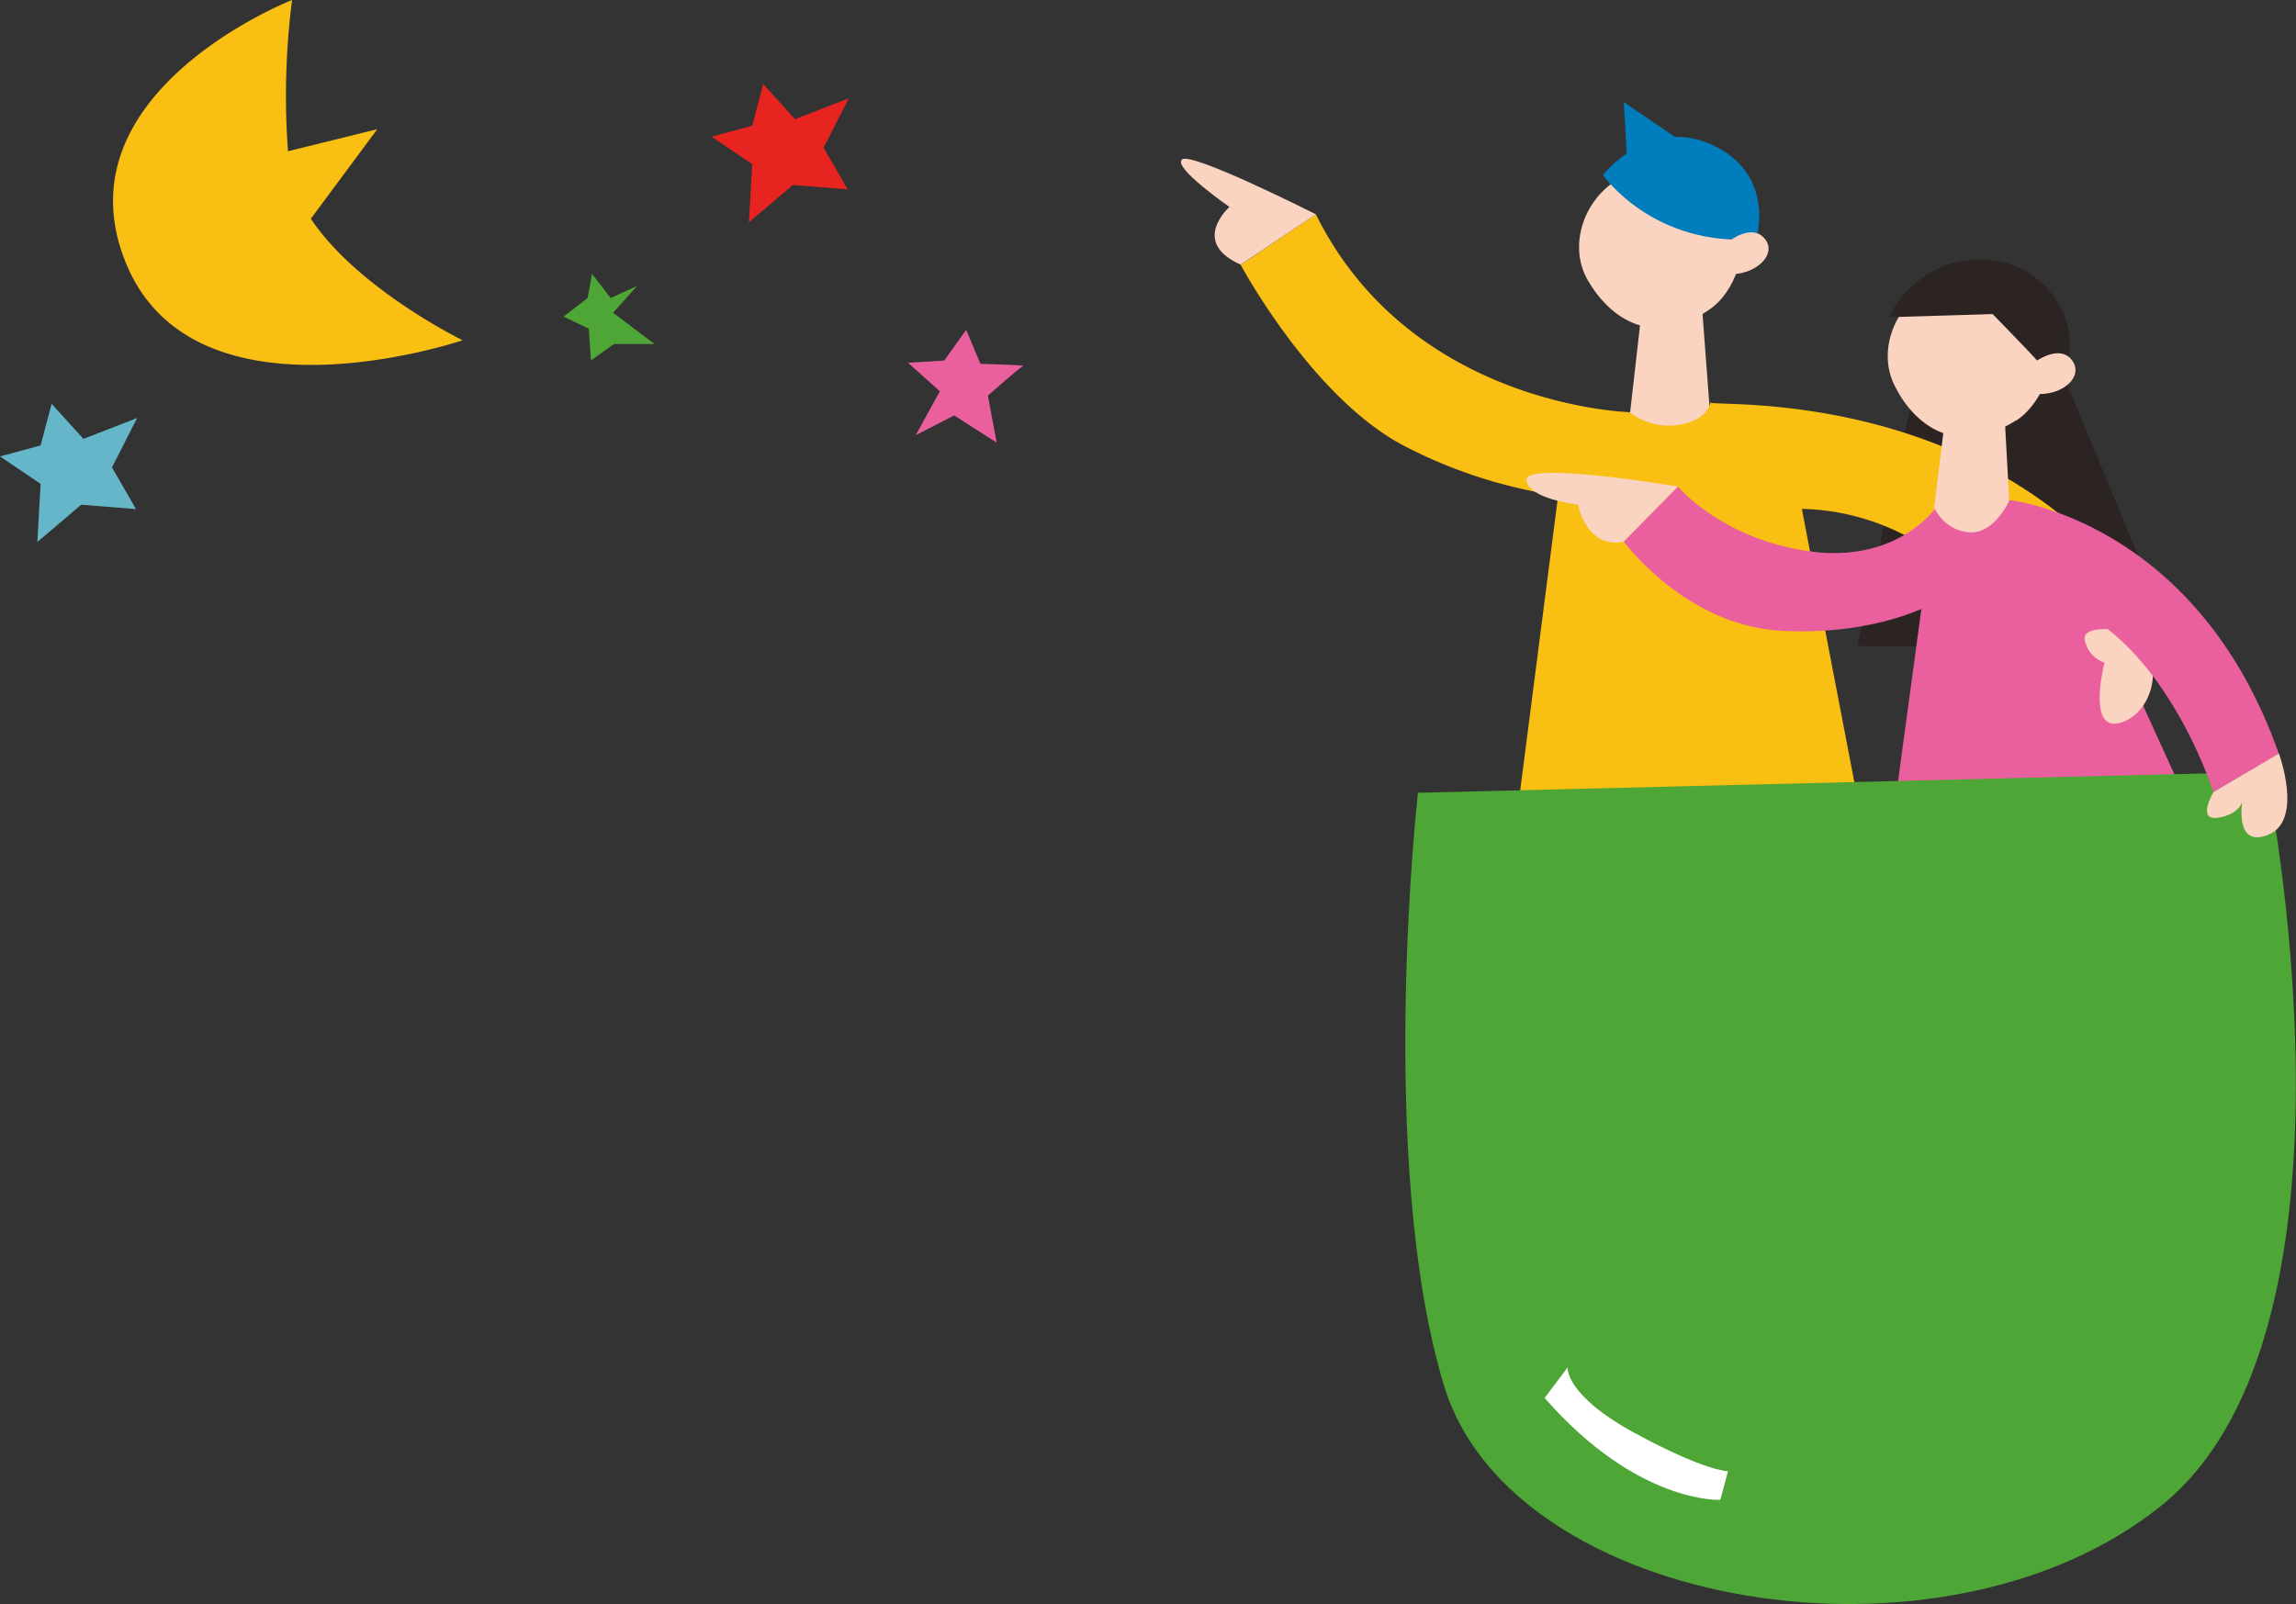 <svg xmlns="http://www.w3.org/2000/svg" viewBox="0 0 292.84 204.65"><rect x="0" y="0" width="292.84" height="204.65" fill="#333333" stroke="none"/><defs><style>.cls-1{fill:#fabf13}.cls-2{fill:#2c2422}.cls-3{fill:#fad4c0}.cls-4{fill:#ea609e}.cls-5{fill:#007dbc}.cls-6{fill:#4da635}</style></defs><g id="レイヤー_2" data-name="レイヤー 2"><g id="pic"><path class="cls-1" d="M207.83 52.58s-27.86-.71-40-25.24l-9.59 6.44s9.26 17.32 21.25 23.31a62 62 0 0021.61 6.44z"/><path class="cls-2" d="M244.35 48.89l-7.47 33.52 40.71.28-17.14-41.38-16.1 7.58z"/><path class="cls-1" d="M218.15 51.35C218.42 52 255 48.89 275 79l-12 10.6S250.75 63.23 226.89 65z"/><path class="cls-3" d="M257.16 53.65c2.67-1.68 6-7 3.29-12.34s-7.38-7.29-12.83-5.39-8.42 8.32-6 13.23 7.73 9.37 15.49 4.5"/><path class="cls-2" d="M254.15 40.07l-13.19.4a12.85 12.85 0 0111.39-7.39c8.39-.17 13.67 8.09 10.94 14.64 0 0-3.48-1.58-3.48-1.71s-5.66-5.94-5.66-5.94"/><path class="cls-3" d="M255.59 51.52l1.01 18.55-10.34-1.77 2.11-17.26 7.22.48zm4.22-5.52s2.86-2 4.38-.14c1.78 2.15-1.25 4.82-4.86 4.36z"/><path class="cls-4" d="M256.3 63.81s-1.89 4.33-5.12 4.1a5.29 5.29 0 01-4.39-3l-9.1 67.21 52.05-6.1-26.17-57.44z"/><path class="cls-3" d="M218.25 39.33c2.57-1.83 5.6-7.34 2.55-12.51S213 20 207.67 22.21s-7.91 8.8-5.15 13.56 8.27 8.89 15.73 3.56"/><path class="cls-3" d="M209.68 37.06l-2.1 18.46 10.63-1.33-1.29-17.18-7.24.05z"/><path class="cls-5" d="M224 30.51s2.54-8.24-5.56-12-14 3.81-14 3.81 6.36 9.2 19.56 8.19z"/><path class="cls-5" d="M214.91 18.33l-7.81-5.3.45 7.72 7.36-2.42z"/><path class="cls-3" d="M220.6 30.72s2.74-2.13 4.36-.4c1.91 2-1 4.88-4.59 4.64z"/><path class="cls-1" d="M218.15 51.35s-.22 2.17-3.93 2.84a8.27 8.27 0 01-6.39-1.61l-8.65 7.17-6.32 49.1 45.06-1.73-8.87-46.18z"/><path class="cls-6" d="M180.87 101.14L289 98.48s14.59 71-13.27 93.55-82.94 13.27-91.56-15.26-3.32-75.63-3.32-75.63"/><path d="M219.42 191.35s-10.52.59-22.41-13l2.93-3.9s-.39 3.51 8.57 8.38 11.88 4.87 11.88 4.87z" fill="#fff"/><path class="cls-3" d="M274.45 84.56a5.62 5.62 0 00-5.41-4.3c-1.63-.05-3.38.17-3.14 1.41a3.82 3.82 0 002.52 2.87s-2.35 9 2.09 7.65c2.95-.93 4.59-4.48 3.94-7.63z"/><path class="cls-4" d="M246.79 64.91s-4.89 7-16.06 5.42S214 62.07 214 62.07l-6.92 7s7.9 10.81 20.28 11.42 19.43-3.65 19.43-3.65zm9.57-1.1s23.79 2.51 34.3 32.37l-8.35 4.89S274.13 75.13 256.26 76z"/><path class="cls-3" d="M282.31 101.07s-2.16 3.62.52 3.26 3.15-2 3.15-2-1 6 3.4 4.13 1.28-10.33 1.28-10.33zm-68.31-39s-19.43-3.28-19.3-.85 6.55 3.16 6.55 3.16 1.1 5.7 5.83 4.73zm-46.17-34.73s-15.82-8-17.07-7 6.05 6.06 6.05 6.06-5.08 4.48 1.43 7.36z"/><path fill="#e72420" d="M95.94 16.04l1.4-5.32 4.06 4.48 6.86-2.66-3.22 6.3 3.08 5.32-7-.56-5.6 4.76.42-7.42-5.18-3.5 5.18-1.4z"/><path fill="#64b6c8" d="M5.18 56.83l1.4-5.32 4.06 4.48 6.85-2.66-3.21 6.3 3.07 5.32-6.99-.56-5.6 4.76.42-7.42L0 58.23l5.18-1.4z"/><path class="cls-6" d="M74.95 38.02l.56-3.08 2.38 3.08 3.36-1.54-3.05 3.42 5.28 3.99h-5.17l-2.94 2.1-.28-4.06-3.22-1.54 3.08-2.37z"/><path class="cls-4" d="M120.43 46l2.8-3.92 1.82 4.34s5.88.14 5.46.28-4.51 3.77-4.51 3.77l1.12 6-5.43-3.47-4.9 2.52 3.08-5.6-4.06-3.64z"/><path class="cls-1" d="M37.25 0S7.31 11.72 16 33.41s43 10 43 10S37.69 33 36.82 20.39A96.42 96.42 0 0137.25 0z"/><path class="cls-1" d="M35.49 19.6l12.63-3.12-11.41 15.38-1.22-12.26z"/></g></g></svg>